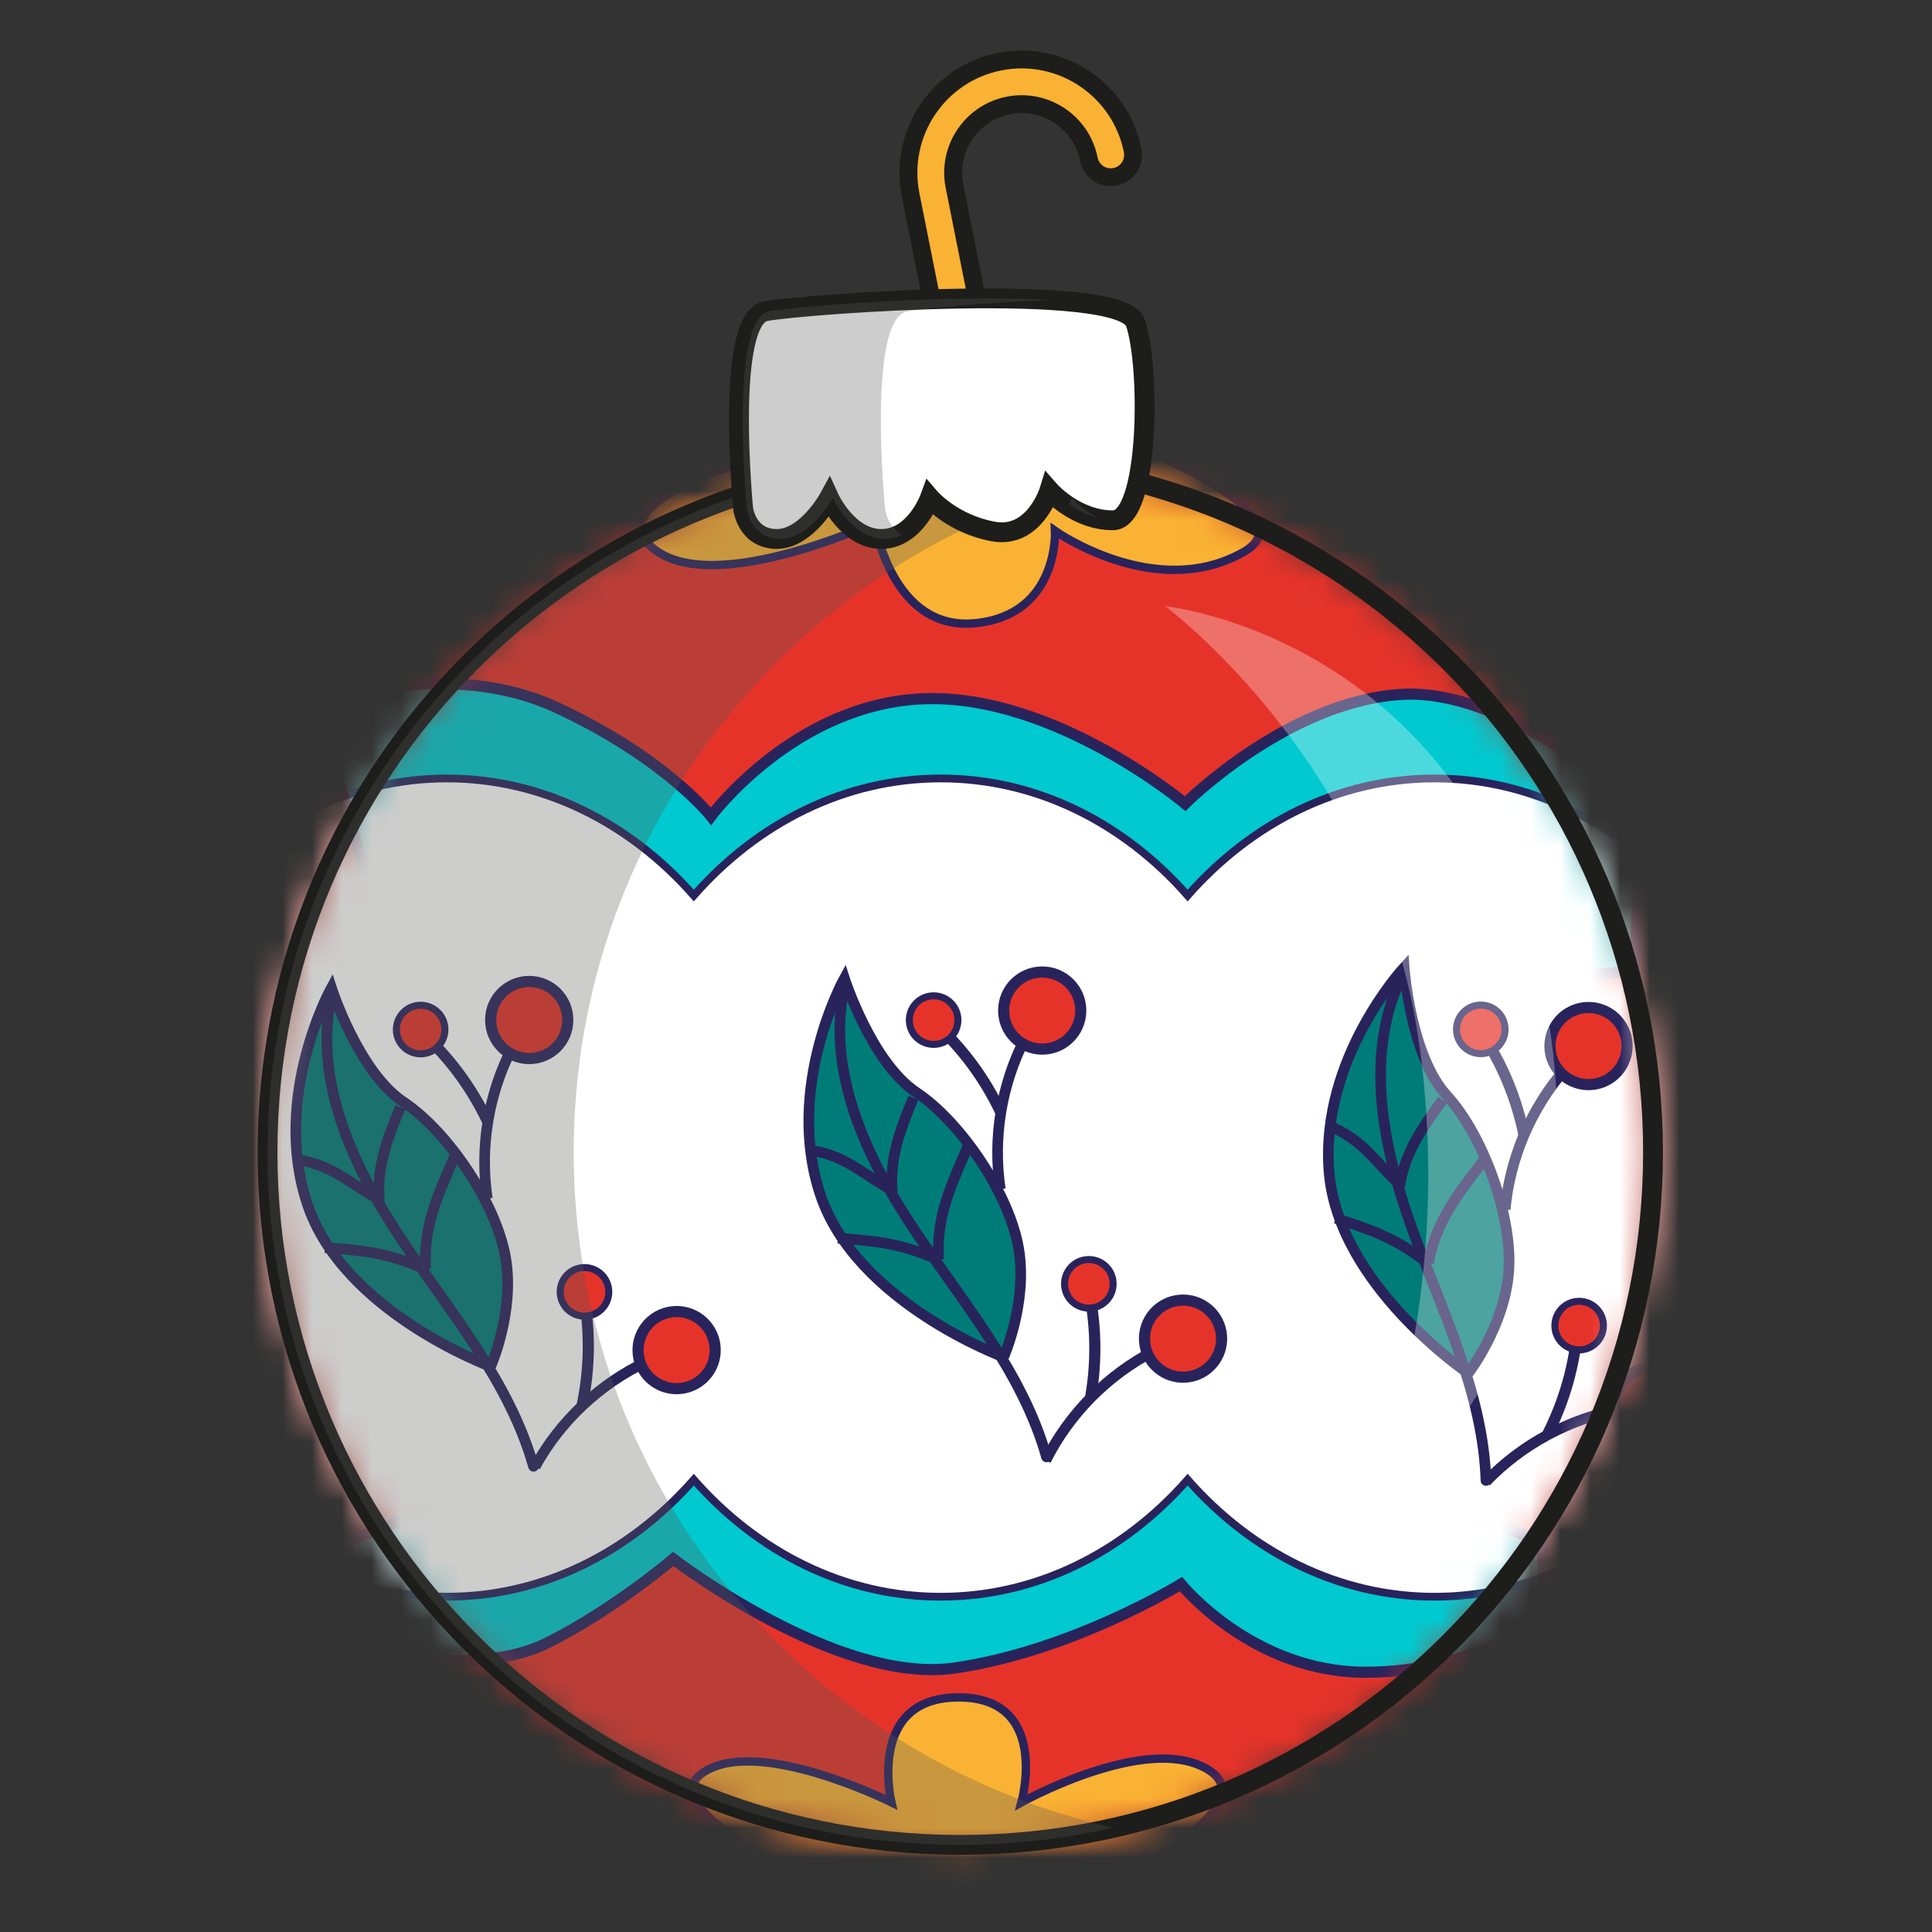 <?xml version="1.0" encoding="UTF-8"?> <svg xmlns="http://www.w3.org/2000/svg" width="65" height="65" viewBox="0 0 65 65" fill="none"><rect x="0" y="0" width="65" height="65" fill="#333333" stroke="none"/><path d="M32.649 12.807C32.242 12.888 31.846 12.624 31.765 12.217L30.636 6.554C30.226 4.494 31.567 2.484 33.627 2.074C35.687 1.663 37.697 3.005 38.108 5.065C38.188 5.472 37.925 5.868 37.517 5.949C37.11 6.031 36.714 5.766 36.633 5.359C36.385 4.112 35.168 3.301 33.922 3.549C32.675 3.797 31.863 5.014 32.112 6.26L33.24 11.923C33.321 12.33 33.057 12.726 32.649 12.807Z" fill="#F9B233" stroke="#1D1D1B" stroke-width="0.602" stroke-miterlimit="10"></path><mask id="mask0_1340_319" style="mask-type:luminance" maskUnits="userSpaceOnUse" x="9" y="15" width="47" height="48"><path d="M32.307 62.069C45.18 62.069 55.615 51.634 55.615 38.761C55.615 25.889 45.18 15.454 32.307 15.454C19.435 15.454 9 25.889 9 38.761C9 51.634 19.435 62.069 32.307 62.069Z" fill="white"></path></mask><g mask="url(#mask0_1340_319)"><path d="M60.767 11.085H1.049V65.155H60.767V11.085Z" fill="#E6332A"></path></g><mask id="mask1_1340_319" style="mask-type:luminance" maskUnits="userSpaceOnUse" x="9" y="15" width="47" height="48"><path d="M32.307 62.069C45.18 62.069 55.615 51.634 55.615 38.761C55.615 25.889 45.18 15.454 32.307 15.454C19.435 15.454 9 25.889 9 38.761C9 51.634 19.435 62.069 32.307 62.069Z" fill="white"></path></mask><g mask="url(#mask1_1340_319)"><path d="M28.014 63.602C28.014 63.602 21.802 60.919 23.637 59.649C25.472 58.378 29.99 60.637 29.99 60.637C29.99 60.637 29.143 57.107 32.248 57.107C35.354 57.107 34.366 60.637 34.366 60.637C34.366 60.637 38.178 58.519 40.296 59.366C42.413 60.214 40.155 62.049 36.625 63.602C33.096 65.155 28.014 63.602 28.014 63.602Z" fill="#F9B233" stroke="#29235C" stroke-width="0.281" stroke-miterlimit="10"></path></g><mask id="mask2_1340_319" style="mask-type:luminance" maskUnits="userSpaceOnUse" x="9" y="15" width="47" height="48"><path d="M32.307 62.069C45.18 62.069 55.615 51.634 55.615 38.761C55.615 25.889 45.18 15.454 32.307 15.454C19.435 15.454 9 25.889 9 38.761C9 51.634 19.435 62.069 32.307 62.069Z" fill="white"></path></mask><g mask="url(#mask2_1340_319)"><path d="M12.909 55.555C12.909 55.555 16.156 56.402 18.414 55.273C20.673 54.143 22.65 52.449 22.65 52.449C22.65 52.449 28.155 56.685 32.109 56.12C36.061 55.555 39.732 53.296 39.732 53.296C39.732 53.296 42.132 56.261 45.944 56.261C49.756 56.261 52.014 54.285 52.014 54.285L51.873 51.885L40.861 47.508L22.367 47.649L11.638 51.885L12.909 55.555Z" fill="#00C9CF" stroke="#29235C" stroke-width="0.375" stroke-miterlimit="10"></path></g><mask id="mask3_1340_319" style="mask-type:luminance" maskUnits="userSpaceOnUse" x="9" y="15" width="47" height="48"><path d="M32.307 62.069C45.18 62.069 55.615 51.634 55.615 38.761C55.615 25.889 45.18 15.454 32.307 15.454C19.435 15.454 9 25.889 9 38.761C9 51.634 19.435 62.069 32.307 62.069Z" fill="white"></path></mask><g mask="url(#mask3_1340_319)"><path d="M10.649 23.649C10.649 23.649 15.026 22.096 18.697 23.79C22.367 25.484 23.92 27.46 23.92 27.46C23.92 27.46 26.743 23.648 31.12 23.507C35.496 23.366 39.873 27.037 39.873 27.037C39.873 27.037 43.261 23.649 47.073 23.366C50.885 23.084 55.261 27.319 55.261 27.319L54.978 32.684L23.92 34.661L12.626 30.566L10.649 23.649Z" fill="#00C9CF" stroke="#29235C" stroke-width="0.375" stroke-miterlimit="10"></path></g><mask id="mask4_1340_319" style="mask-type:luminance" maskUnits="userSpaceOnUse" x="9" y="15" width="47" height="48"><path d="M32.307 62.069C45.18 62.069 55.615 51.634 55.615 38.761C55.615 25.889 45.18 15.454 32.307 15.454C19.435 15.454 9 25.889 9 38.761C9 51.634 19.435 62.069 32.307 62.069Z" fill="white"></path></mask><g mask="url(#mask4_1340_319)"><path d="M48.264 26.19C45.029 26.19 42.098 27.694 39.957 30.129C37.816 27.694 34.885 26.19 31.649 26.19C28.414 26.19 25.483 27.694 23.342 30.129C21.201 27.694 18.27 26.19 15.035 26.19C8.48 26.19 3.167 32.353 3.167 39.955C3.167 47.557 8.48 53.72 15.035 53.72C18.27 53.72 21.201 52.217 23.342 49.782C25.483 52.217 28.414 53.72 31.649 53.72C34.885 53.72 37.816 52.217 39.957 49.782C42.098 52.217 45.029 53.72 48.264 53.72C54.818 53.72 60.132 47.557 60.132 39.955C60.132 32.353 54.818 26.19 48.264 26.19Z" fill="white" stroke="#29235C" stroke-width="0.261" stroke-miterlimit="10"></path></g><mask id="mask5_1340_319" style="mask-type:luminance" maskUnits="userSpaceOnUse" x="9" y="15" width="47" height="48"><path d="M32.307 62.069C45.18 62.069 55.615 51.634 55.615 38.761C55.615 25.889 45.18 15.454 32.307 15.454C19.435 15.454 9 25.889 9 38.761C9 51.634 19.435 62.069 32.307 62.069Z" fill="white"></path></mask><g mask="url(#mask5_1340_319)"><path d="M16.508 45.973C16.508 45.973 11.553 44.153 10.34 40.513C9.126 36.872 11.149 33.232 11.149 33.232C11.149 33.232 12.059 36.063 13.576 37.075C15.093 38.086 16.71 40.513 17.014 42.333C17.317 44.153 16.508 45.973 16.508 45.973Z" fill="#007C78" stroke="#29235C" stroke-width="0.358" stroke-miterlimit="10"></path><path d="M11.167 33.445C10.505 36.321 11.88 39.266 13.521 41.718C15.163 44.17 17.148 46.493 17.949 49.333" stroke="#29235C" stroke-width="0.358" stroke-miterlimit="10" stroke-linecap="round"></path><path d="M14.319 42.691C14.231 41.201 14.76 40.164 15.343 38.791" stroke="#29235C" stroke-width="0.358" stroke-miterlimit="10"></path><path d="M12.767 40.431C12.652 39.284 13.034 38.321 13.469 37.253" stroke="#29235C" stroke-width="0.358" stroke-miterlimit="10"></path><path d="M12.626 40.29C11.649 39.719 11.132 39.189 10.014 39.02" stroke="#29235C" stroke-width="0.358" stroke-miterlimit="10"></path><path d="M14.072 42.602C12.927 42.131 12.166 42.07 10.932 41.975" stroke="#29235C" stroke-width="0.358" stroke-miterlimit="10"></path><path d="M16.395 40.326C16.135 38.598 16.434 36.789 17.238 35.237" stroke="#29235C" stroke-width="0.358" stroke-miterlimit="10"></path><path d="M17.805 35.614C18.521 35.614 19.102 35.033 19.102 34.317C19.102 33.6 18.521 33.02 17.805 33.02C17.089 33.02 16.508 33.6 16.508 34.317C16.508 35.033 17.089 35.614 17.805 35.614Z" fill="#E6332A" stroke="#29235C" stroke-width="0.375" stroke-miterlimit="10"></path><path d="M16.406 37.73C15.87 36.593 15.106 35.563 14.173 34.72" stroke="#29235C" stroke-width="0.375" stroke-miterlimit="10"></path><path d="M14.969 34.638C14.969 35.089 14.603 35.455 14.152 35.455C13.701 35.455 13.335 35.089 13.335 34.638C13.335 34.187 13.701 33.821 14.152 33.821C14.604 33.821 14.969 34.186 14.969 34.638Z" fill="#E6332A" stroke="#29235C" stroke-width="0.236" stroke-miterlimit="10"></path><path d="M18 49.347C18.841 47.815 20.175 46.559 21.756 45.812" stroke="#29235C" stroke-width="0.358" stroke-miterlimit="10"></path><path d="M23.796 46.209C23.361 46.779 22.547 46.889 21.977 46.454C21.408 46.02 21.298 45.206 21.733 44.636C22.167 44.067 22.981 43.957 23.551 44.391C24.121 44.825 24.23 45.64 23.796 46.209Z" fill="#E6332A" stroke="#29235C" stroke-width="0.375" stroke-miterlimit="10"></path><path d="M19.583 47.289C19.846 46.059 19.862 44.778 19.631 43.541" stroke="#29235C" stroke-width="0.375" stroke-miterlimit="10"></path><path d="M20.315 43.959C20.041 44.318 19.528 44.387 19.169 44.113C18.811 43.84 18.741 43.327 19.015 42.968C19.289 42.609 19.801 42.54 20.16 42.814C20.519 43.087 20.588 43.6 20.315 43.959Z" fill="#E6332A" stroke="#29235C" stroke-width="0.236" stroke-miterlimit="10"></path></g><mask id="mask6_1340_319" style="mask-type:luminance" maskUnits="userSpaceOnUse" x="9" y="15" width="47" height="48"><path d="M32.307 62.069C45.18 62.069 55.615 51.634 55.615 38.761C55.615 25.889 45.18 15.454 32.307 15.454C19.435 15.454 9 25.889 9 38.761C9 51.634 19.435 62.069 32.307 62.069Z" fill="white"></path></mask><g mask="url(#mask6_1340_319)"><path d="M33.767 45.655C33.767 45.655 28.812 43.834 27.599 40.194C26.385 36.554 28.408 32.914 28.408 32.914C28.408 32.914 29.318 35.745 30.835 36.756C32.351 37.768 33.969 40.194 34.273 42.014C34.576 43.835 33.767 45.655 33.767 45.655Z" fill="#007C78" stroke="#29235C" stroke-width="0.358" stroke-miterlimit="10"></path><path d="M28.425 33.127C27.764 36.003 29.139 38.949 30.78 41.401C32.421 43.853 34.407 46.175 35.208 49.015" stroke="#29235C" stroke-width="0.358" stroke-miterlimit="10" stroke-linecap="round"></path><path d="M31.579 42.373C31.491 40.883 32.02 39.846 32.602 38.473" stroke="#29235C" stroke-width="0.358" stroke-miterlimit="10"></path><path d="M30.026 40.114C29.911 38.967 30.293 38.004 30.728 36.936" stroke="#29235C" stroke-width="0.358" stroke-miterlimit="10"></path><path d="M29.884 39.973C28.908 39.402 28.391 38.872 27.273 38.702" stroke="#29235C" stroke-width="0.358" stroke-miterlimit="10"></path><path d="M31.331 42.284C30.186 41.813 29.425 41.752 28.19 41.657" stroke="#29235C" stroke-width="0.358" stroke-miterlimit="10"></path><path d="M33.654 40.009C33.394 38.28 33.693 36.472 34.497 34.92" stroke="#29235C" stroke-width="0.358" stroke-miterlimit="10"></path><path d="M35.064 35.296C35.78 35.296 36.361 34.715 36.361 33.999C36.361 33.282 35.78 32.702 35.064 32.702C34.347 32.702 33.767 33.282 33.767 33.999C33.767 34.715 34.347 35.296 35.064 35.296Z" fill="#E6332A" stroke="#29235C" stroke-width="0.375" stroke-miterlimit="10"></path><path d="M33.665 37.412C33.129 36.275 32.365 35.245 31.432 34.402" stroke="#29235C" stroke-width="0.375" stroke-miterlimit="10"></path><path d="M32.228 34.32C32.228 34.771 31.862 35.137 31.411 35.137C30.96 35.137 30.594 34.772 30.594 34.32C30.594 33.869 30.959 33.503 31.411 33.503C31.862 33.503 32.228 33.868 32.228 34.32Z" fill="#E6332A" stroke="#29235C" stroke-width="0.236" stroke-miterlimit="10"></path><path d="M35.185 49.134C35.969 47.571 37.256 46.267 38.808 45.462" stroke="#29235C" stroke-width="0.358" stroke-miterlimit="10"></path><path d="M40.861 45.785C40.448 46.37 39.639 46.51 39.054 46.097C38.469 45.684 38.33 44.874 38.742 44.289C39.156 43.704 39.965 43.565 40.55 43.978C41.135 44.391 41.275 45.2 40.861 45.785Z" fill="#E6332A" stroke="#29235C" stroke-width="0.375" stroke-miterlimit="10"></path><path d="M36.691 47.019C36.909 45.78 36.879 44.499 36.602 43.272" stroke="#29235C" stroke-width="0.375" stroke-miterlimit="10"></path><path d="M37.3 43.664C37.04 44.033 36.53 44.12 36.161 43.86C35.793 43.6 35.705 43.09 35.965 42.721C36.225 42.353 36.735 42.265 37.104 42.525C37.473 42.785 37.561 43.295 37.3 43.664Z" fill="#E6332A" stroke="#29235C" stroke-width="0.236" stroke-miterlimit="10"></path></g><mask id="mask7_1340_319" style="mask-type:luminance" maskUnits="userSpaceOnUse" x="9" y="15" width="47" height="48"><path d="M32.307 62.069C45.18 62.069 55.615 51.634 55.615 38.761C55.615 25.889 45.18 15.454 32.307 15.454C19.435 15.454 9 25.889 9 38.761C9 51.634 19.435 62.069 32.307 62.069Z" fill="white"></path></mask><g mask="url(#mask7_1340_319)"><path d="M49.398 46.201C49.398 46.201 45.022 43.249 44.714 39.424C44.406 35.599 47.24 32.548 47.24 32.548C47.24 32.548 47.446 35.514 48.678 36.859C49.909 38.204 50.899 40.947 50.759 42.787C50.619 44.627 49.398 46.201 49.398 46.201Z" fill="#007C78" stroke="#29235C" stroke-width="0.358" stroke-miterlimit="10"></path><path d="M47.206 32.76C45.877 35.395 46.507 38.582 47.515 41.356C48.522 44.13 49.895 46.859 49.993 49.809" stroke="#29235C" stroke-width="0.358" stroke-miterlimit="10" stroke-linecap="round"></path><path d="M48.058 42.49C48.328 41.023 49.09 40.143 49.984 38.948" stroke="#29235C" stroke-width="0.358" stroke-miterlimit="10"></path><path d="M47.09 39.926C47.253 38.785 47.855 37.941 48.532 37.008" stroke="#29235C" stroke-width="0.358" stroke-miterlimit="10"></path><path d="M46.986 39.755C46.175 38.968 45.799 38.329 44.754 37.897" stroke="#29235C" stroke-width="0.358" stroke-miterlimit="10"></path><path d="M47.839 42.346C46.84 41.615 46.116 41.374 44.94 40.987" stroke="#29235C" stroke-width="0.358" stroke-miterlimit="10"></path><path d="M50.639 40.692C50.799 38.951 51.522 37.267 52.674 35.952" stroke="#29235C" stroke-width="0.358" stroke-miterlimit="10"></path><path d="M54.703 35.503C54.532 36.199 53.829 36.624 53.134 36.453C52.438 36.281 52.013 35.579 52.184 34.883C52.356 34.188 53.058 33.763 53.754 33.934C54.45 34.105 54.875 34.808 54.703 35.503Z" fill="#E6332A" stroke="#29235C" stroke-width="0.375" stroke-miterlimit="10"></path><path d="M51.27 38.173C51.021 36.941 50.525 35.758 49.82 34.717" stroke="#29235C" stroke-width="0.375" stroke-miterlimit="10"></path><path d="M50.613 34.827C50.505 35.265 50.062 35.533 49.624 35.425C49.186 35.317 48.918 34.875 49.026 34.437C49.134 33.998 49.576 33.73 50.015 33.838C50.453 33.946 50.721 34.389 50.613 34.827Z" fill="#E6332A" stroke="#29235C" stroke-width="0.236" stroke-miterlimit="10"></path><path d="M49.993 49.849C51.203 48.587 52.818 47.721 54.538 47.41" stroke="#29235C" stroke-width="0.358" stroke-miterlimit="10"></path><path d="M56.405 48.323C55.838 48.76 55.023 48.655 54.586 48.087C54.149 47.52 54.254 46.706 54.822 46.268C55.389 45.831 56.204 45.936 56.641 46.504C57.078 47.072 56.973 47.886 56.405 48.323Z" fill="#E6332A" stroke="#29235C" stroke-width="0.375" stroke-miterlimit="10"></path><path d="M52.057 48.271C52.63 47.152 52.979 45.919 53.077 44.665" stroke="#29235C" stroke-width="0.375" stroke-miterlimit="10"></path><path d="M53.627 45.246C53.27 45.521 52.757 45.455 52.481 45.097C52.206 44.74 52.273 44.227 52.63 43.951C52.987 43.676 53.5 43.742 53.776 44.1C54.051 44.457 53.985 44.971 53.627 45.246Z" fill="#E6332A" stroke="#29235C" stroke-width="0.236" stroke-miterlimit="10"></path></g><mask id="mask8_1340_319" style="mask-type:luminance" maskUnits="userSpaceOnUse" x="9" y="15" width="47" height="48"><path d="M32.307 62.069C45.18 62.069 55.615 51.634 55.615 38.761C55.615 25.889 45.18 15.454 32.307 15.454C19.435 15.454 9 25.889 9 38.761C9 51.634 19.435 62.069 32.307 62.069Z" fill="white"></path></mask><g mask="url(#mask8_1340_319)"><path d="M29.002 14.473C29.002 14.473 19.966 16.308 21.802 18.285C23.637 20.261 29.425 17.579 29.425 17.579C29.425 17.579 29.99 21.25 32.813 20.967C35.636 20.685 35.495 17.861 35.495 17.861C35.495 17.861 38.884 20.261 41.848 18.567C44.813 16.873 33.801 13.344 33.801 13.344L29.002 14.473Z" fill="#F9B233" stroke="#29235C" stroke-width="0.281" stroke-miterlimit="10"></path></g><path d="M32.307 62.069C45.18 62.069 55.615 51.634 55.615 38.762C55.615 25.89 45.18 15.455 32.307 15.455C19.435 15.455 9 25.89 9 38.762C9 51.634 19.435 62.069 32.307 62.069Z" stroke="#1D1D1B" stroke-width="0.667" stroke-miterlimit="10"></path><path opacity="0.3" d="M19.301 38.762C19.301 27.66 27.065 18.378 37.458 16.033C35.8 15.659 34.078 15.455 32.307 15.455C19.435 15.455 9 25.89 9 38.762C9 51.634 19.435 62.069 32.307 62.069C34.078 62.069 35.8 61.865 37.458 61.491C27.065 59.146 19.301 49.864 19.301 38.762Z" fill="#575756"></path><path d="M25.005 17.128C25.005 17.128 24.377 10.721 25.759 10.47C27.14 10.219 37.693 9.465 38.195 10.847C38.698 12.229 38.698 17.505 37.442 17.505C36.185 17.505 35.306 16.5 35.306 16.5C35.306 16.5 34.803 18.133 33.422 17.882C32.04 17.63 31.286 16.751 31.286 16.751C31.286 16.751 30.784 18.133 29.653 18.133C28.522 18.133 27.894 16.751 27.894 16.751C27.894 16.751 27.14 18.133 26.135 18.133C25.13 18.133 25.005 17.128 25.005 17.128Z" fill="white" stroke="#1D1D1B" stroke-width="0.667" stroke-miterlimit="10"></path><g opacity="0.3"><path d="M36.059 16.751C36.059 16.751 36.029 16.834 35.967 16.959C36.214 17.132 36.535 17.311 36.914 17.415C36.355 17.095 36.059 16.751 36.059 16.751Z" fill="#575756"></path><path d="M29.778 17.128C29.778 17.128 29.15 10.721 30.532 10.47C31.09 10.368 33.147 10.185 35.432 10.093C32.056 9.892 26.828 10.298 25.884 10.47C24.502 10.721 25.13 17.128 25.13 17.128C25.13 17.128 25.255 18.133 26.26 18.133C27.265 18.133 28.019 16.751 28.019 16.751C28.019 16.751 28.647 18.133 29.778 18.133C29.993 18.133 30.186 18.082 30.356 18.001C29.855 17.729 29.778 17.128 29.778 17.128Z" fill="#575756"></path></g><path opacity="0.3" d="M39.2 20.394C39.2 20.394 46.424 25.737 47.743 35.092C49.061 44.447 45.733 51.298 45.733 51.298C45.733 51.298 54.783 45.06 51.763 32.705C48.999 21.399 39.2 20.394 39.2 20.394Z" fill="white"></path></svg> 